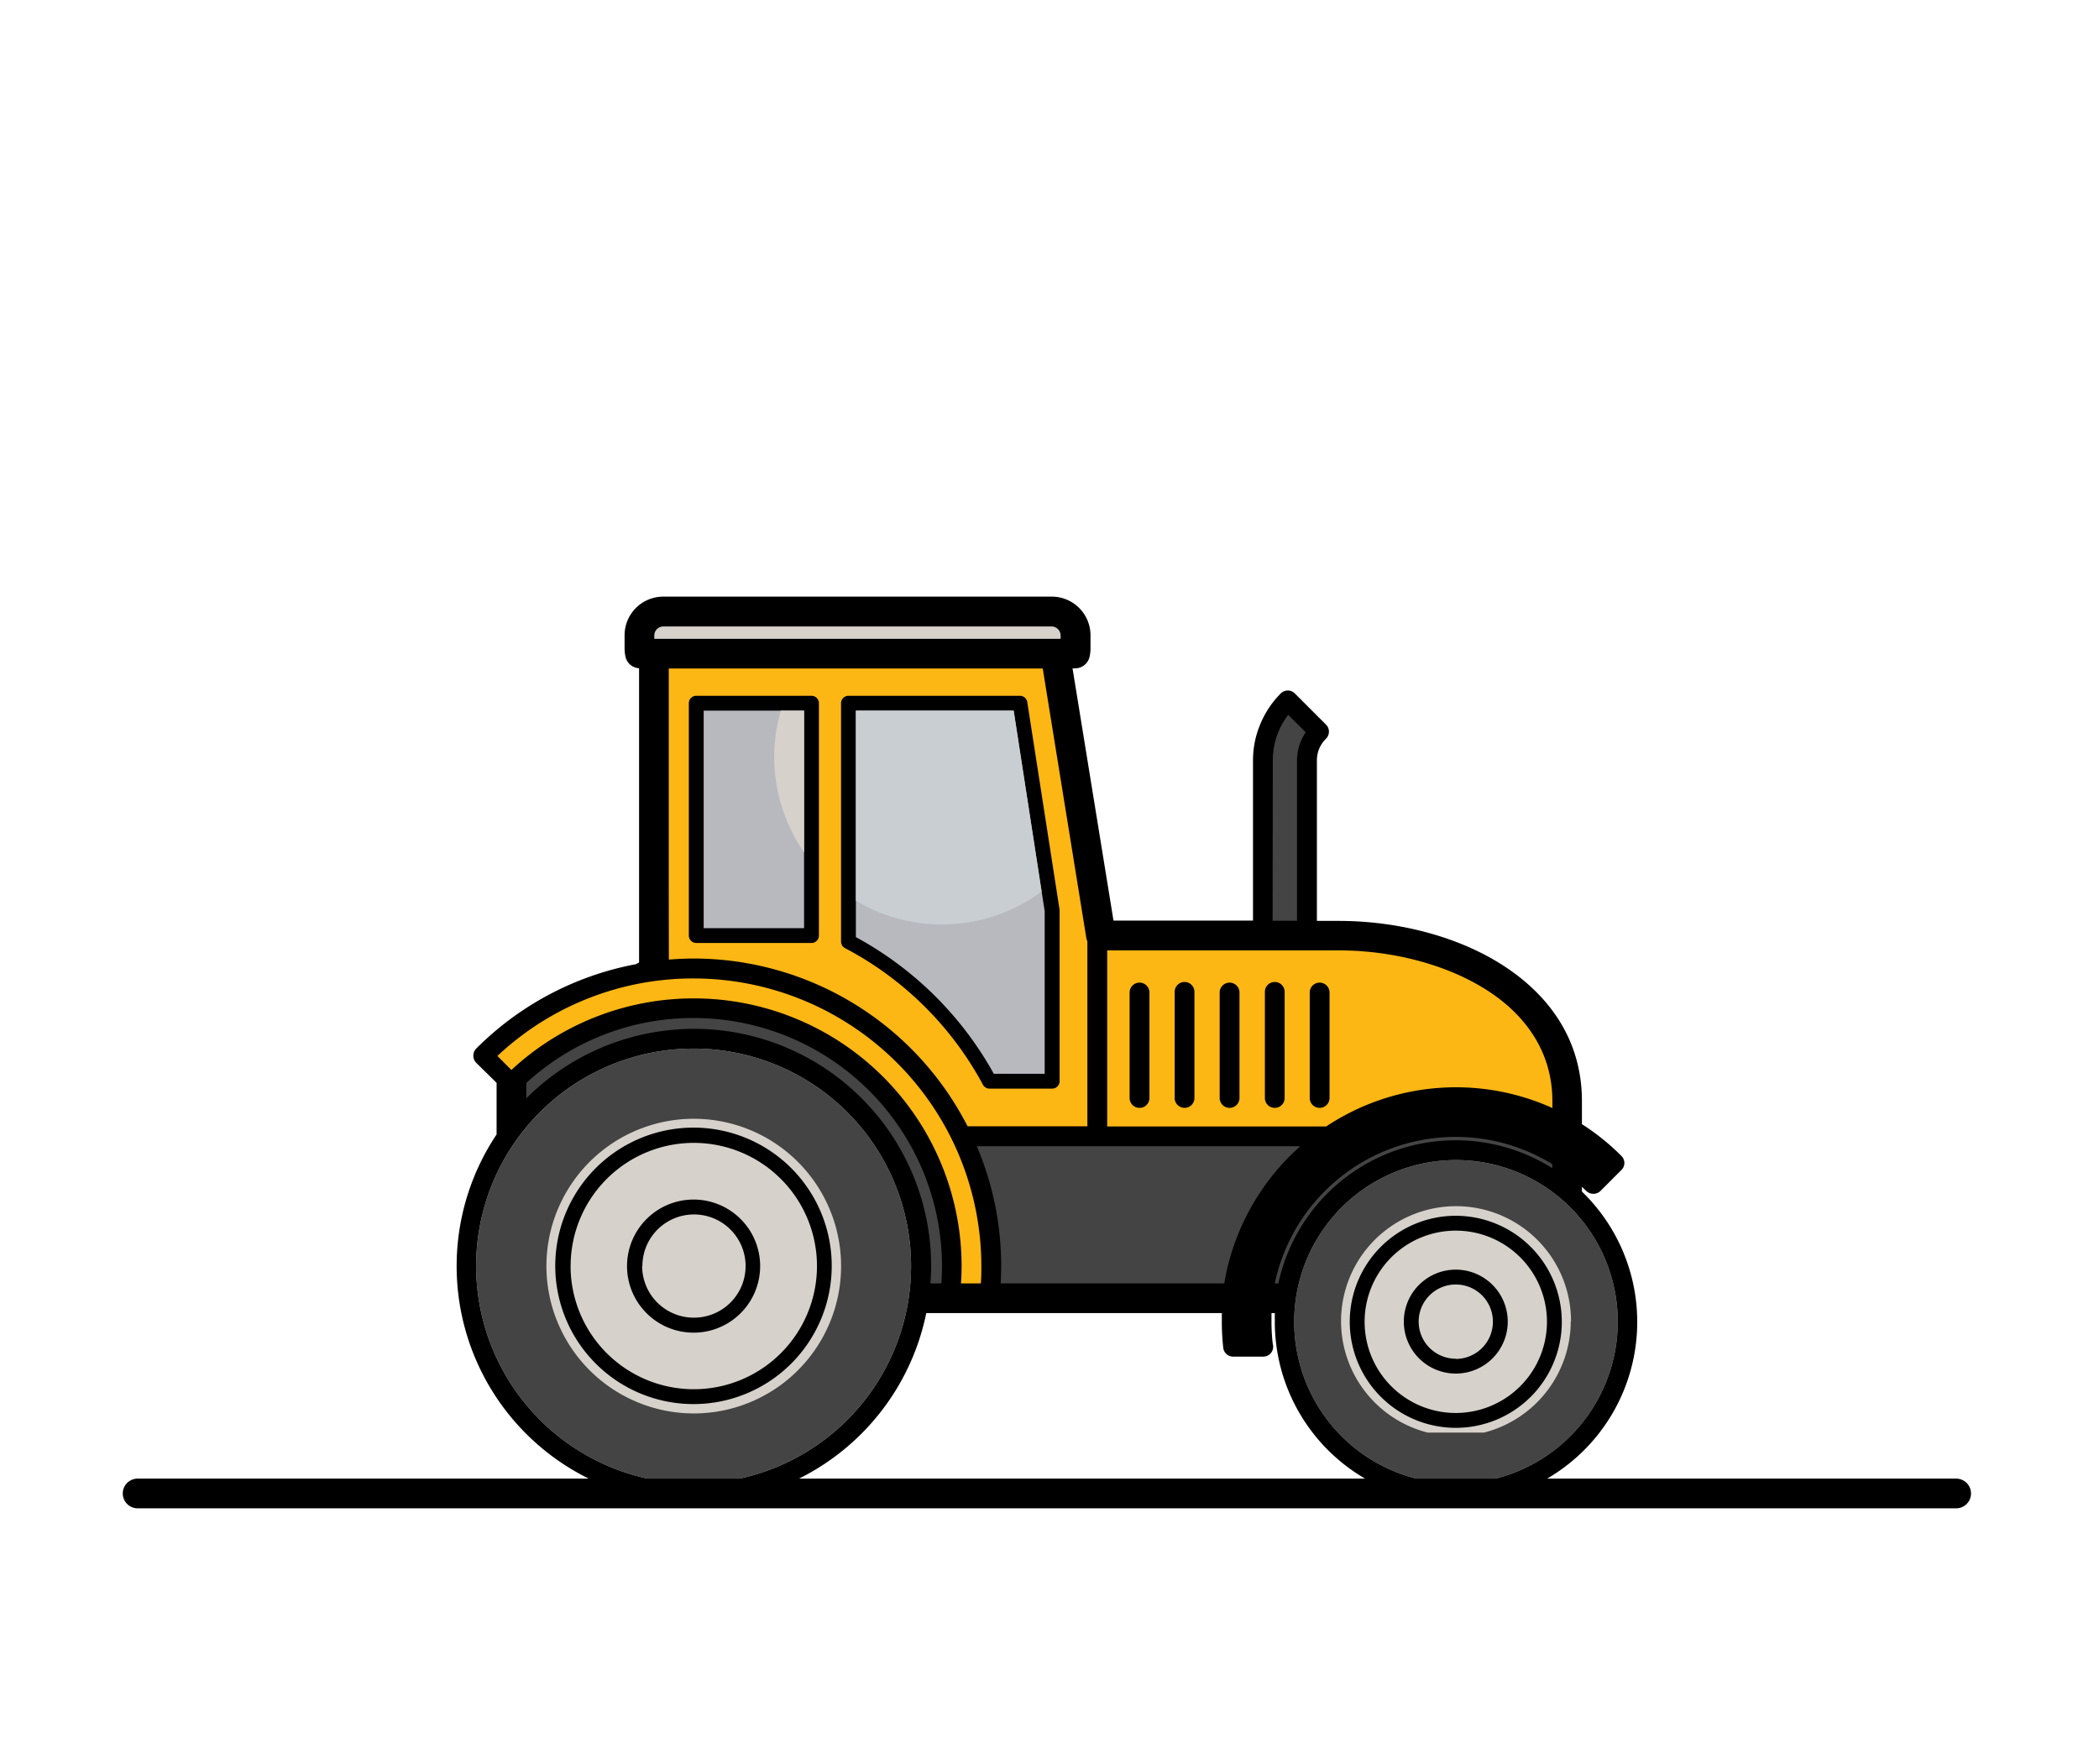 <svg xmlns="http://www.w3.org/2000/svg" viewBox="0 0 410 344.58"><defs><style>.cls-1{fill:#444;}.cls-2{fill:#d6d1ca;}.cls-3{fill:#fdb714;}.cls-4{fill:#b8b8bf;}.cls-5{fill:#c9ced3;}</style></defs><title>Tractor</title><g id="Laag_1" data-name="Laag 1"><path class="cls-1" d="M93,247.31a42.48,42.48,0,1,1,51.47,41.51h-18A42.54,42.54,0,0,1,93,247.31Z"/><path class="cls-2" d="M106.73,247.31a28.78,28.78,0,1,1,28.77,28.78A28.81,28.81,0,0,1,106.73,247.31Z"/><path class="cls-2" d="M316,258.19a31.65,31.65,0,0,1-23.84,30.63H276.61A31.6,31.6,0,1,1,316,258.19Z"/><path class="cls-1" d="M316,258.19a31.65,31.65,0,0,1-23.84,30.63H276.61A31.6,31.6,0,1,1,316,258.19Z"/><path class="cls-2" d="M306.82,258.05a22.51,22.51,0,0,1-16.95,21.78h-11a22.46,22.46,0,1,1,28-21.78Z"/><path d="M382.1,288.82H302.2A35.41,35.41,0,0,0,309,232.75v-.93l.87.83a2,2,0,0,0,2.73,0l4.12-4.12a1.92,1.92,0,0,0,0-2.73,45.66,45.66,0,0,0-7.72-6.22v-4.49c0-11-5.41-19.35-13.5-25.21-9.24-6.71-22-10-34-10h-4.27V148.56a5.93,5.93,0,0,1,1.79-4.28,1.94,1.94,0,0,0,0-2.73l-6.11-6.11a1.93,1.93,0,0,0-2.73,0,18.5,18.5,0,0,0-4,6,18.25,18.25,0,0,0-1.43,7.09v31.29H217.5l-8-49.27H210a2.9,2.9,0,0,0,2.83-2.27,7.31,7.31,0,0,0,.18-1.62v-2.57a7.56,7.56,0,0,0-7.55-7.55H129.55a7.56,7.56,0,0,0-7.55,7.55v2.57a7.38,7.38,0,0,0,.18,1.62,2.87,2.87,0,0,0,2.65,2.25V188l-.59.33A59.61,59.61,0,0,0,93,204.84a2,2,0,0,0,0,2.74L97,211.51v10.08a46.29,46.29,0,0,0,18,67.23H26.88a2.9,2.9,0,1,0,0,5.8H382.1a2.9,2.9,0,0,0,0-5.8ZM316,258.19a31.65,31.65,0,0,1-23.84,30.63H276.61A31.6,31.6,0,1,1,316,258.19Zm-135-1.71h57.66c0,.57,0,1.14,0,1.71a45.91,45.91,0,0,0,.28,5.08,1.94,1.94,0,0,0,1.92,1.72h5.9a1.93,1.93,0,0,0,1.93-1.94,2,2,0,0,0-.08-.55,36.52,36.52,0,0,1-.25-4.31c0-.57,0-1.14,0-1.71h.65c0,.57,0,1.14,0,1.71a35.45,35.45,0,0,0,17.63,30.63H156.07A46.5,46.5,0,0,0,180.93,256.48ZM93,247.31a42.48,42.48,0,1,1,51.47,41.51h-18A42.54,42.54,0,0,1,93,247.31Z"/><path d="M162.46,247.31a27,27,0,1,0-27,26.95A27,27,0,0,0,162.46,247.31Zm-51,0a24.06,24.06,0,1,1,24,24.05A24.08,24.08,0,0,1,111.45,247.31Z"/><path d="M148.48,247.31a13,13,0,1,0-13,13A13,13,0,0,0,148.48,247.31Zm-23,0a10.08,10.08,0,1,1,10.07,10.07A10.09,10.09,0,0,1,125.43,247.31Z"/><path d="M284.36,237.48a20.71,20.71,0,1,0,20.71,20.71A20.73,20.73,0,0,0,284.36,237.48Zm0,38.52a17.81,17.81,0,1,1,17.81-17.81A17.83,17.83,0,0,1,284.36,276Z"/><path d="M284.36,248a10.15,10.15,0,1,0,10.15,10.15A10.16,10.16,0,0,0,284.36,248Zm0,17.4a7.25,7.25,0,1,1,7.25-7.25A7.26,7.26,0,0,1,284.36,265.44Z"/><path class="cls-1" d="M254,223.89a45.83,45.83,0,0,0-14.86,26.8H195.46c.06-1.14.1-2.26.1-3.38a59.76,59.76,0,0,0-4.76-23.42Z"/><path class="cls-1" d="M248.62,148.56a14.67,14.67,0,0,1,3-8.93l3.42,3.41a10.43,10.43,0,0,0-.94,1.74,9.88,9.88,0,0,0-.75,3.78v31.29h-4.77Z"/><path class="cls-2" d="M127.8,124.12a1.77,1.77,0,0,1,1.75-1.75h75.87a1.77,1.77,0,0,1,1.75,1.75v.66H127.8Z"/><path class="cls-3" d="M261.53,185.64c10.86,0,22.38,3,30.6,8.92,6.65,4.83,11.1,11.67,11.1,20.53v1.34a45.81,45.81,0,0,0-44.18,3.6H216.27V185.64Z"/><path d="M257.77,216.4a1.93,1.93,0,0,0,1.93-1.93V193.74a1.94,1.94,0,0,0-3.87,0v20.73A1.93,1.93,0,0,0,257.77,216.4Z"/><path d="M249,216.4a1.92,1.92,0,0,0,1.93-1.93V193.74a1.93,1.93,0,0,0-3.86,0v20.73A1.92,1.92,0,0,0,249,216.4Z"/><path d="M222.59,216.4a1.92,1.92,0,0,0,1.93-1.93V193.74a1.94,1.94,0,0,0-3.87,0v20.73A1.93,1.93,0,0,0,222.59,216.4Z"/><path d="M240.18,216.4a1.93,1.93,0,0,0,1.93-1.93V193.74a1.94,1.94,0,0,0-3.87,0v20.73A1.93,1.93,0,0,0,240.18,216.4Z"/><path d="M231.38,216.4a1.92,1.92,0,0,0,1.93-1.93V193.74a1.93,1.93,0,0,0-3.86,0v20.73A1.93,1.93,0,0,0,231.38,216.4Z"/><path class="cls-3" d="M130.63,173.26V130.58h73.05l8.51,52.62a3.16,3.16,0,0,0,.21.68V220H189a60.12,60.12,0,0,0-53.48-32.77c-1.63,0-3.26.08-4.87.21Z"/><path d="M165.06,185.2A64.79,64.79,0,0,1,192,211.88a1.44,1.44,0,0,0,1.27.76h12.25a1.45,1.45,0,0,0,1.45-1.45V177.92a.78.78,0,0,0,0-.22l-6.31-40.56a1.45,1.45,0,0,0-1.43-1.23H165.73a1.45,1.45,0,0,0-1.45,1.45v46.56A1.44,1.44,0,0,0,165.06,185.2Z"/><path d="M158.51,184.19a1.45,1.45,0,0,0,1.45-1.45V137.36a1.45,1.45,0,0,0-1.45-1.45H136a1.45,1.45,0,0,0-1.45,1.45v45.38a1.45,1.45,0,0,0,1.45,1.45Z"/><path class="cls-1" d="M135.5,198.85A48.52,48.52,0,0,1,184,247.31c0,1.12-.05,2.25-.13,3.38h-2.13c.08-1.12.14-2.24.14-3.38a46.32,46.32,0,0,0-79.08-32.77v-3A48.13,48.13,0,0,1,135.5,198.85Z"/><path class="cls-3" d="M135.5,191.12a56.25,56.25,0,0,1,56.19,56.19c0,1.12,0,2.24-.11,3.38h-3.87c.07-1.13.12-2.26.12-3.38A52.33,52.33,0,0,0,99.89,209l-2.73-2.74A55.8,55.8,0,0,1,135.5,191.12Z"/><path d="M311.23,228.59a40,40,0,0,0-66.85,29.6c0,1,0,2,.11,2.93h-2c-.07-1-.11-2-.11-2.93a42,42,0,0,1,70.22-31Z"/><path class="cls-1" d="M303.23,228.19a35.43,35.43,0,0,0-53.53,22.5H249a36.12,36.12,0,0,1,54.2-23.3Z"/><path class="cls-4" d="M198,138.81H167.18v44.24a67.69,67.69,0,0,1,26.94,26.69h9.94V178Z"/><rect class="cls-4" x="137.45" y="138.81" width="19.61" height="42.49"/><path class="cls-5" d="M198,138.81H167.18v37.13a32.68,32.68,0,0,0,36.28-1.8Z"/><path class="cls-2" d="M154.71,162.52a31.9,31.9,0,0,0,2.35,4V138.81h-4.55A32.61,32.61,0,0,0,154.71,162.52Z"/></g></svg>